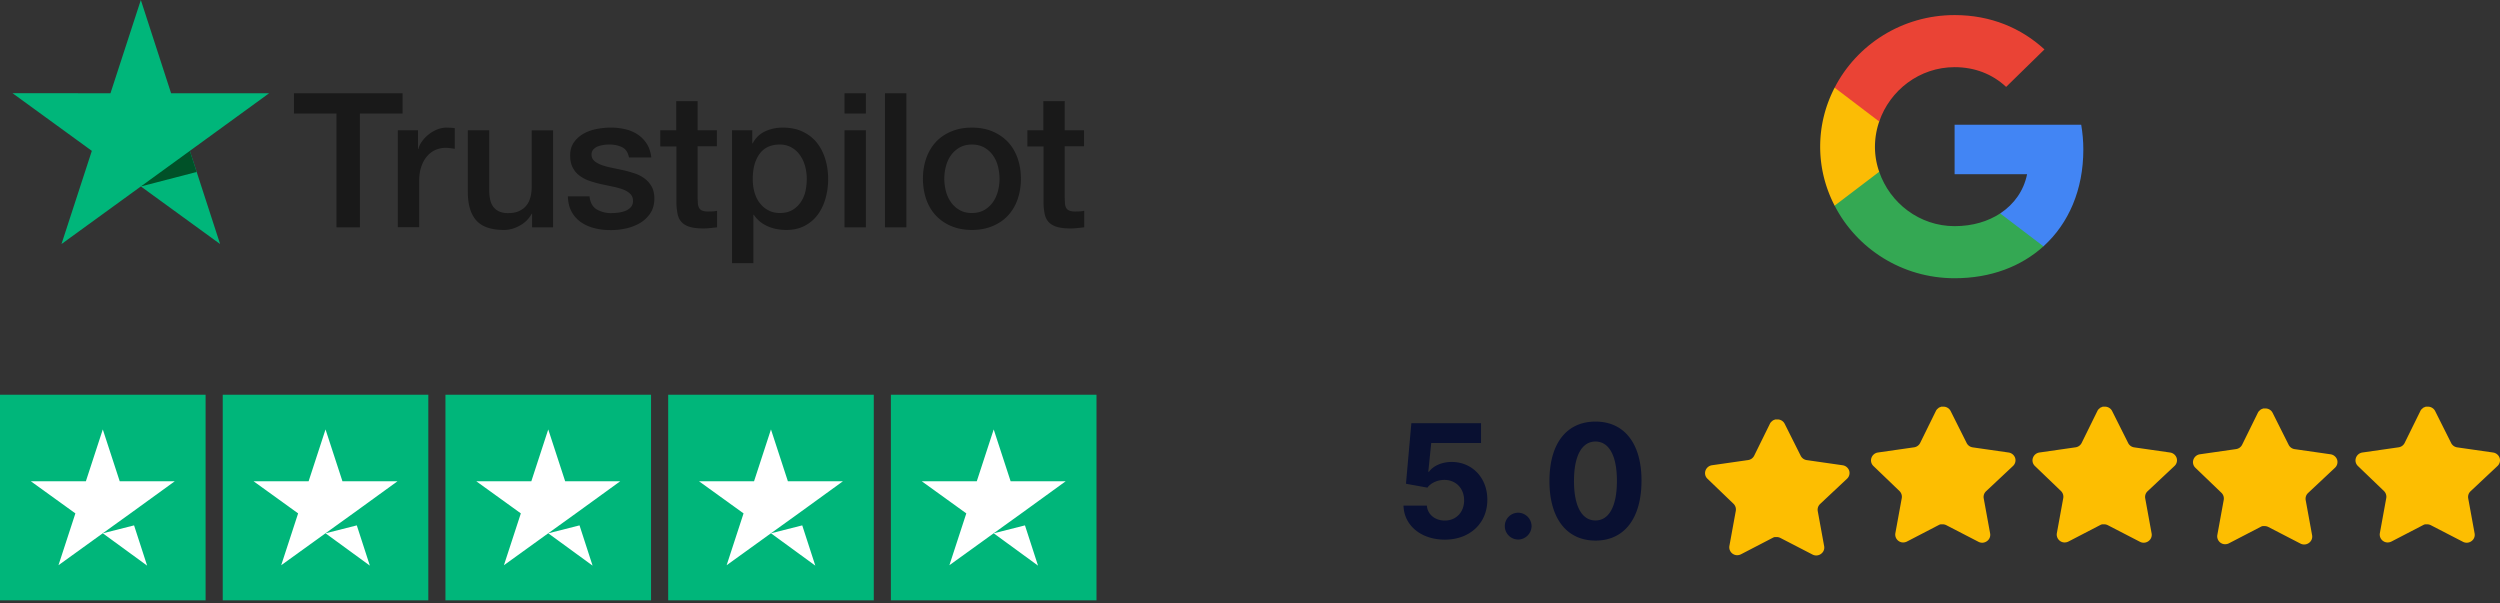 <svg xmlns="http://www.w3.org/2000/svg" width="228" height="55" fill="none" xmlns:v="https://vecta.io/nano"><rect width="100%" height="100%" fill="#333333" stroke="none"/><g clip-path="url(#A)"><path d="M26.82 8.506h9.895v1.846h-3.891V20.73h-2.14V10.352h-3.873V8.506h.009zm9.472 3.373h1.829v1.708h.034c.06-.242.173-.474.336-.699a3.11 3.11 0 0 1 .595-.621c.233-.19.492-.336.776-.457.285-.112.578-.172.871-.172l.475.017.267.034v1.881l-.423-.06c-.147-.017-.285-.026-.423-.026-.328 0-.638.069-.932.198s-.544.328-.759.578c-.216.259-.388.569-.518.949s-.19.811-.19 1.303v4.21h-1.95v-8.843h.009zM50.44 20.73h-1.915v-1.234h-.035a2.66 2.66 0 0 1-1.07 1.07c-.474.267-.957.406-1.449.406-1.165 0-2.01-.285-2.528-.863s-.777-1.449-.777-2.614v-5.616h1.95v5.426c0 .776.147 1.329.449 1.648.293.319.716.483 1.251.483.414 0 .751-.06 1.027-.19s.5-.293.664-.509c.172-.207.293-.466.371-.759s.112-.613.112-.958v-5.133h1.95v8.843zm3.321-2.838c.06.569.276.966.647 1.199a2.61 2.61 0 0 0 1.354.345 5.79 5.79 0 0 0 .621-.043 2.6 2.6 0 0 0 .656-.164 1.26 1.26 0 0 0 .509-.354c.129-.155.19-.354.181-.604s-.104-.457-.276-.613c-.172-.164-.388-.285-.656-.388-.267-.095-.569-.181-.915-.25l-1.044-.224a9.88 9.88 0 0 1-1.053-.293 3.21 3.21 0 0 1-.906-.466 2.05 2.05 0 0 1-.638-.742c-.164-.302-.242-.673-.242-1.122 0-.483.121-.88.354-1.208s.535-.587.889-.785c.362-.199.759-.337 1.199-.423.44-.078.863-.121 1.26-.121a5.87 5.87 0 0 1 1.311.147 3.38 3.38 0 0 1 1.13.475c.336.216.613.5.837.845s.362.768.423 1.26h-2.036c-.095-.466-.302-.785-.638-.94-.337-.164-.725-.242-1.156-.242-.138 0-.302.009-.492.034a2.69 2.69 0 0 0-.535.129 1.16 1.16 0 0 0-.423.276c-.112.121-.173.276-.173.474 0 .242.086.431.25.578s.38.268.647.371c.267.095.569.181.914.25l1.061.224c.354.078.699.181 1.044.293a3.15 3.15 0 0 1 .915.466c.267.198.483.44.647.733s.25.664.25 1.096c0 .526-.121.966-.362 1.337-.242.362-.552.664-.932.889a4.38 4.38 0 0 1-1.277.5c-.466.104-.932.155-1.389.155-.561 0-1.078-.06-1.553-.19a3.78 3.78 0 0 1-1.234-.569c-.345-.259-.621-.578-.82-.957s-.302-.837-.319-1.363h1.967v-.017zm6.436-6.013h1.475V9.222h1.95v2.657h1.76v1.458h-1.76v4.727l.026.535c.017.147.06.276.121.38s.155.181.285.233.293.078.518.078l.414-.009c.138-.009.276-.026.414-.06v1.51l-.63.069a5.04 5.04 0 0 1-.63.035c-.518 0-.932-.052-1.242-.147s-.561-.242-.733-.431c-.181-.19-.293-.423-.362-.707-.06-.285-.104-.613-.112-.975v-5.219h-1.475v-1.475h-.017zm6.565 0h1.846v1.199h.035c.276-.518.656-.88 1.147-1.104a3.78 3.78 0 0 1 1.596-.336c.699 0 1.303.121 1.82.371.518.242.949.578 1.294 1.009s.595.932.768 1.501.259 1.182.259 1.829c0 .595-.078 1.173-.233 1.725-.155.561-.388 1.053-.699 1.484a3.43 3.43 0 0 1-1.19 1.027c-.483.259-1.044.388-1.7.388a4.76 4.76 0 0 1-.854-.078c-.285-.052-.561-.138-.82-.25s-.509-.259-.725-.44c-.224-.181-.406-.388-.561-.621h-.035V24h-1.95V11.879zm6.815 4.434c0-.397-.052-.785-.155-1.165a3.14 3.14 0 0 0-.466-1.001 2.37 2.37 0 0 0-.768-.699c-.311-.172-.664-.267-1.061-.267-.82 0-1.441.285-1.855.854s-.621 1.329-.621 2.278c0 .449.052.863.164 1.242s.267.707.492.983c.216.276.474.492.776.647.302.164.656.242 1.053.242.449 0 .819-.095 1.13-.276s.561-.423.759-.707a2.94 2.94 0 0 0 .431-.992 5.55 5.55 0 0 0 .121-1.139zm3.442-7.807h1.95v1.846h-1.95V8.506zm0 3.373h1.95v8.851h-1.95v-8.851zm3.692-3.373h1.95V20.73h-1.95V8.506zm7.928 12.466c-.707 0-1.337-.121-1.889-.354s-1.018-.561-1.406-.966c-.38-.414-.673-.906-.871-1.475s-.302-1.199-.302-1.881c0-.673.104-1.294.302-1.863s.492-1.061.871-1.475.854-.733 1.406-.966 1.182-.354 1.889-.354 1.337.121 1.889.354a4.17 4.17 0 0 1 1.406.966c.38.414.673.906.871 1.475s.302 1.191.302 1.863c0 .681-.104 1.311-.302 1.881s-.492 1.061-.871 1.475-.854.733-1.406.966-1.182.354-1.889.354zm0-1.544c.431 0 .811-.095 1.13-.276s.578-.423.785-.716.354-.63.457-1.001a4.58 4.58 0 0 0 .147-1.139c0-.38-.052-.751-.147-1.13s-.25-.707-.457-1.001a2.38 2.38 0 0 0-.785-.707c-.319-.181-.699-.276-1.13-.276s-.811.095-1.13.276a2.48 2.48 0 0 0-.785.707c-.207.293-.354.621-.457 1.001-.095.38-.147.751-.147 1.13a4.58 4.58 0 0 0 .147 1.139 3.03 3.03 0 0 0 .457 1.001c.207.293.466.535.785.716.319.19.699.276 1.13.276zm5.038-7.549h1.475V9.222h1.95v2.657h1.76v1.458h-1.76v4.727l.026.535c.017.147.06.276.121.38s.155.181.285.233.293.078.518.078l.414-.009a2.28 2.28 0 0 0 .414-.06v1.51l-.63.069a5.04 5.04 0 0 1-.63.035c-.518 0-.932-.052-1.242-.147s-.561-.242-.733-.431c-.181-.19-.293-.423-.362-.707-.06-.285-.103-.613-.112-.975v-5.219h-1.475v-1.475h-.017z" fill="#191919"/><path d="M24.542 8.506h-8.938L12.844 0l-2.769 8.506-8.937-.009 7.238 5.262-2.769 8.498 7.238-5.254 7.229 5.254-2.761-8.497 7.229-5.254z" fill="#00b67a"/><path d="M17.934 15.684l-.621-1.924-4.469 3.244 5.09-1.32z" fill="#005128"/></g><g clip-path="url(#B)"><g fill="#00b67a"><path d="M18.75 36H0V54.75H18.75V36Z"/><use href="#C"/><path d="M59.375 36h-18.75v18.75h18.75V36zm20.313 0h-18.75v18.75h18.75V36zM100 36H81.25v18.75H100V36z"/></g><g fill="#fff"><use href="#D"/><path d="M29.688 48.637l2.852-.723 1.191 3.672-4.043-2.949zm6.563-4.746h-5.02l-1.543-4.727-1.543 4.727h-5.02l4.063 2.93-1.543 4.727 4.063-2.93 2.5-1.797 4.043-2.93zM50 48.637l2.852-.723 1.191 3.672L50 48.637zm6.563-4.746h-5.02L50 39.164l-1.543 4.727h-5.02l4.063 2.93-1.543 4.727 4.063-2.93 2.5-1.797 4.043-2.93zm13.749 4.746l2.852-.723 1.192 3.672-4.043-2.949zm6.563-4.746h-5.02l-1.543-4.727-1.543 4.727h-5.02l4.063 2.93-1.543 4.727 4.063-2.93 2.5-1.797 4.043-2.93zm13.75 4.746l2.852-.723 1.191 3.672-4.043-2.949zm6.563-4.746h-5.019l-1.543-4.727-1.543 4.727h-5.019l4.063 2.93-1.543 4.727 4.063-2.93 2.5-1.797 4.043-2.93z"/></g></g><path d="M190 13.645c0-.79-.071-1.54-.194-2.27H178.26v4.51h6.611c-.296 1.48-1.165 2.73-2.452 3.58v3h3.944c2.309-2.09 3.637-5.17 3.637-8.82z" fill="#4285f4"/><path d="M178.26 25.375c3.311 0 6.08-1.08 8.103-2.91l-3.944-3c-1.104.72-2.503 1.16-4.159 1.16-3.198 0-5.905-2.11-6.876-4.96h-4.066v3.09c2.013 3.92 6.151 6.62 10.942 6.62z" fill="#34a853"/><path d="M171.384 15.666a6.84 6.84 0 0 1-.388-2.29 7.1 7.1 0 0 1 .388-2.29v-3.09h-4.066c-.838 1.62-1.318 3.44-1.318 5.38s.48 3.76 1.318 5.38l4.066-3.09z" fill="#fbbc05"/><path d="M178.26 6.125c1.809 0 3.423.61 4.7 1.8l3.495-3.42c-2.115-1.94-4.884-3.13-8.195-3.13-4.791 0-8.929 2.7-10.942 6.62l4.066 3.09c.971-2.85 3.678-4.96 6.876-4.96z" fill="#ea4335"/><path d="M145.508 38.449c2.604 0 4.202 1.965 4.197 5.394-.005 3.453-1.583 5.459-4.197 5.459-2.619-.005-4.208-2.016-4.198-5.459.005-3.433 1.589-5.394 4.198-5.394zm-10.437 1.955h-4.543l-.269 2.625h.06c.366-.517 1.153-.9 2.067-.9 1.873 0 3.264 1.444 3.259 3.449.004 2.118-1.569 3.638-3.883 3.638-2.153 0-3.721-1.295-3.762-3.106h2.132c.051.814.757 1.366 1.63 1.366 1.03 0 1.766-.752 1.766-1.842 0-1.1-.752-1.862-1.798-1.867-.614 0-1.233.271-1.552.706l-1.954-.354.492-5.525h6.355v1.81zm3.391 6.355a1.24 1.24 0 0 1 1.218 1.218c-.005.68-.568 1.228-1.218 1.228a1.22 1.22 0 1 1 0-2.446zm7.046-6.492c-1.188 0-1.955 1.197-1.96 3.576-.005 2.415.767 3.623 1.96 3.623 1.187 0 1.959-1.208 1.954-3.623 0-2.379-.772-3.576-1.954-3.576z" fill="#091031"/><path fill-rule="evenodd" d="M165.988 45.971c-.171.164-.249.401-.211.633l.587 3.211c.049.272-.067.548-.297.705a.73.73 0 0 1-.771.052l-2.918-1.508c-.102-.053-.215-.082-.33-.085h-.177a.53.53 0 0 0-.178.059l-2.919 1.514c-.145.072-.308.098-.468.072-.389-.073-.649-.441-.586-.829l.586-3.212c.039-.234-.039-.473-.211-.64l-2.378-2.285a.7.7 0 0 1-.178-.738.74.74 0 0 1 .587-.489l3.274-.47c.249-.026.468-.176.58-.398l1.443-2.931c.033-.065.077-.125.131-.176l.06-.046c.03-.033.066-.062.105-.085l.072-.026.112-.046h.277c.249.026.467.172.58.392l1.463 2.918a.73.73 0 0 0 .546.398l3.275.47c.276.039.507.228.599.489.086.262.011.549-.191.738l-2.464 2.311zm15.136-1.163c-.171.164-.25.401-.211.633l.587 3.212c.049.272-.067.548-.297.705a.73.73 0 0 1-.771.052l-2.918-1.508c-.102-.053-.215-.082-.33-.085h-.178c-.062.009-.122.029-.178.059l-2.918 1.514c-.145.072-.308.098-.468.072-.39-.073-.65-.441-.586-.829l.586-3.212c.039-.234-.04-.473-.211-.64l-2.378-2.285a.7.7 0 0 1-.178-.738.74.74 0 0 1 .586-.489l3.275-.47c.249-.026.467-.176.58-.398l1.442-2.931a.66.66 0 0 1 .132-.176l.059-.046a.44.44 0 0 1 .106-.085l.072-.026.112-.046h.277a.74.74 0 0 1 .58.392l1.462 2.918c.106.213.31.362.547.398l3.275.47c.276.039.507.228.599.489.086.262.011.549-.191.738l-2.464 2.311zm14.728 0c-.171.164-.249.401-.21.633l.586 3.212c.049.272-.067.548-.297.705a.73.73 0 0 1-.77.052l-2.919-1.508a.75.75 0 0 0-.329-.085h-.178a.53.53 0 0 0-.178.059l-2.919 1.514a.77.77 0 0 1-.468.072c-.389-.073-.649-.441-.586-.829l.586-3.212c.039-.234-.039-.473-.21-.64l-2.379-2.285a.7.7 0 0 1-.178-.738.74.74 0 0 1 .587-.489l3.274-.47c.249-.026.468-.176.58-.398l1.443-2.931a.64.64 0 0 1 .131-.176l.06-.046c.03-.033.066-.062.105-.085l.073-.026.112-.046h.276c.249.026.467.172.58.392l1.463 2.918a.73.73 0 0 0 .547.398l3.274.47c.277.039.507.228.599.489.086.262.012.549-.191.738l-2.464 2.311zm14.636.162c-.171.164-.249.401-.211.633l.587 3.212c.049.272-.067.548-.297.705a.73.73 0 0 1-.771.052l-2.918-1.508c-.102-.053-.215-.082-.33-.085h-.177a.53.53 0 0 0-.178.059l-2.919 1.514c-.145.072-.308.098-.468.072-.389-.073-.649-.441-.586-.829l.586-3.212c.039-.234-.039-.473-.211-.64l-2.378-2.285a.7.7 0 0 1-.178-.738.74.74 0 0 1 .587-.489l3.274-.47c.249-.026.468-.176.58-.398l1.443-2.931c.033-.065.077-.125.131-.176l.06-.046c.03-.033.066-.062.105-.085l.072-.026.112-.046h.277c.249.026.467.172.58.392l1.463 2.918a.73.73 0 0 0 .546.398l3.275.47c.276.039.507.228.599.489.086.262.011.549-.191.738l-2.464 2.311zm14.822-.162c-.171.164-.25.401-.211.633l.586 3.212a.7.7 0 0 1-.296.705.73.73 0 0 1-.771.052l-2.919-1.508c-.101-.053-.214-.082-.329-.085h-.178c-.062.009-.122.029-.178.059l-2.918 1.514c-.145.072-.308.098-.468.072-.39-.073-.65-.441-.586-.829l.586-3.212c.039-.234-.04-.473-.211-.64l-2.378-2.285a.7.7 0 0 1-.178-.738.74.74 0 0 1 .586-.489l3.275-.47c.249-.026.467-.176.579-.398l1.443-2.931a.66.66 0 0 1 .132-.176l.059-.046a.44.44 0 0 1 .106-.085l.072-.026.112-.046h.277a.74.74 0 0 1 .58.392l1.462 2.918c.106.213.31.362.547.398l3.274.47c.277.039.508.228.6.489.086.262.011.549-.191.738l-2.464 2.311z" fill="#fdbe01"/><defs><clipPath id="A"><path fill="#fff" transform="translate(1.137)" d="M0 0h97.725v24H0z"/></clipPath><clipPath id="B"><path fill="#fff" transform="translate(0 36)" d="M0 0h100v18.75H0z"/></clipPath><path id="C" d="M39.063 36h-18.75v18.75h18.75V36z"/><path id="D" d="M9.375 48.637l2.852-.723 1.191 3.672-4.043-2.949zm6.563-4.746h-5.02l-1.543-4.727-1.543 4.727h-5.02l4.063 2.93-1.543 4.727 4.063-2.93 2.5-1.797 4.043-2.93z"/></defs></svg>